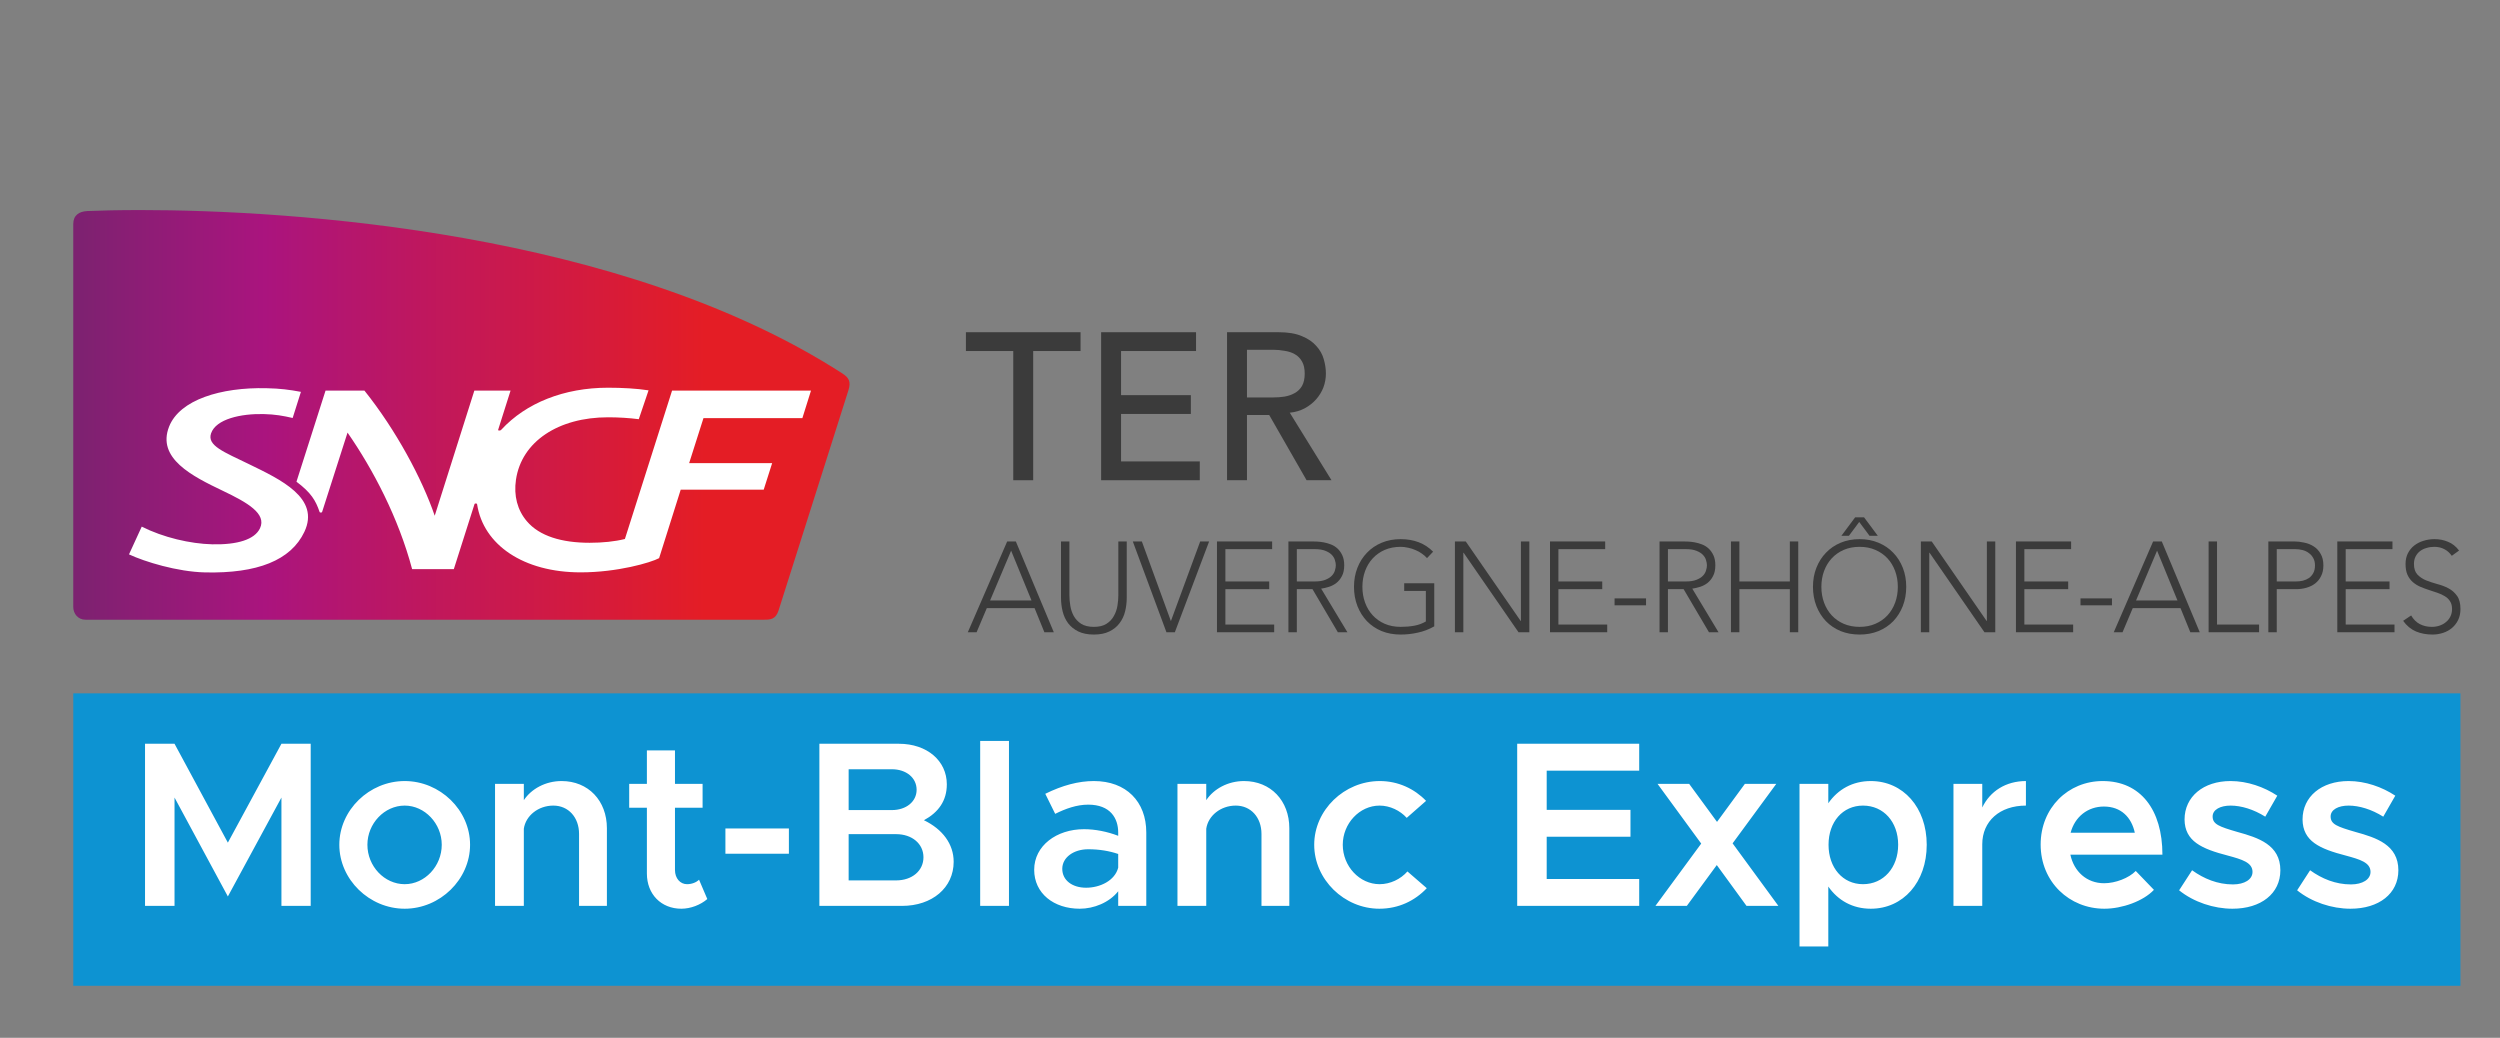 <svg width="3411" height="1416" viewBox="0 0 3411 1416" fill="none" xmlns="http://www.w3.org/2000/svg">
<rect x="0" y="0" width="3411" height="1416" fill="#808080" stroke="none"/>
<path d="M1382.49 478.949H1317.88V453.278H1474.3V478.949H1409.69V655.226H1382.49V478.949Z" fill="#3B3B3B"/>
<path d="M1502.38 453.278H1631.88V478.949H1529.58V539.134H1624.79V564.806H1529.58V629.554H1636.98V655.226H1502.38V453.278Z" fill="#3B3B3B"/>
<path d="M1674.17 453.278H1744.73C1757.58 453.278 1768.16 455.085 1776.47 458.698C1784.78 462.12 1791.3 466.589 1796.02 472.104C1800.93 477.428 1804.33 483.513 1806.22 490.359C1808.11 497.014 1809.06 503.48 1809.06 509.755C1809.06 516.22 1807.92 522.495 1805.66 528.58C1803.39 534.475 1800.08 539.895 1795.74 544.839C1791.58 549.593 1786.39 553.681 1780.15 557.104C1774.11 560.337 1767.31 562.334 1759.75 563.094L1816.71 655.226H1782.7L1731.7 566.232H1701.38V655.226H1674.17V453.278ZM1701.38 542.272H1737.08C1742.37 542.272 1747.57 541.892 1752.67 541.131C1757.96 540.179 1762.58 538.563 1766.55 536.282C1770.71 534 1774.01 530.767 1776.47 526.584C1778.92 522.21 1780.15 516.601 1780.15 509.755C1780.15 502.909 1778.92 497.395 1776.47 493.211C1774.01 488.838 1770.71 485.51 1766.55 483.228C1762.58 480.946 1757.96 479.425 1752.67 478.664C1747.57 477.712 1742.37 477.237 1737.08 477.237H1701.38V542.272Z" fill="#3B3B3B"/>
<path d="M1374.19 738.75H1386.01L1437.81 862.639H1424.95L1411.57 829.742H1346.38L1332.47 862.639H1320.48L1374.19 738.75ZM1379.58 751.349L1350.9 819.243H1407.39L1379.58 751.349Z" fill="#3B3B3B"/>
<path d="M1537.33 815.218C1537.33 821.868 1536.58 828.225 1535.07 834.292C1533.57 840.358 1531.02 845.724 1527.42 850.39C1523.95 855.056 1519.31 858.789 1513.52 861.589C1507.84 864.389 1500.83 865.789 1492.48 865.789C1484.14 865.789 1477.07 864.389 1471.28 861.589C1465.6 858.789 1460.96 855.056 1457.37 850.39C1453.89 845.724 1451.4 840.358 1449.89 834.292C1448.39 828.225 1447.63 821.868 1447.63 815.218V738.75H1459.11V812.244C1459.11 816.677 1459.51 821.401 1460.32 826.417C1461.14 831.433 1462.7 836.1 1465.02 840.416C1467.45 844.732 1470.81 848.29 1475.1 851.09C1479.5 853.89 1485.3 855.29 1492.48 855.29C1499.67 855.29 1505.41 853.89 1509.69 851.09C1514.1 848.29 1517.46 844.732 1519.78 840.416C1522.21 836.1 1523.83 831.433 1524.64 826.417C1525.45 821.401 1525.86 816.677 1525.86 812.244V738.75H1537.33V815.218Z" fill="#3B3B3B"/>
<path d="M1545.6 738.75H1557.94L1597.57 847.415L1637.55 738.75H1649.72L1602.96 862.639H1591.49L1545.6 738.75Z" fill="#3B3B3B"/>
<path d="M1660.45 738.75H1735.72V749.25H1671.92V793.345H1731.72V803.844H1671.92V852.14H1738.5V862.639H1660.45V738.75Z" fill="#3B3B3B"/>
<path d="M1769.39 793.345H1793.73C1799.75 793.345 1804.62 792.587 1808.33 791.071C1812.15 789.554 1815.11 787.688 1817.19 785.471C1819.28 783.255 1820.67 780.863 1821.37 778.297C1822.18 775.73 1822.58 773.397 1822.58 771.297C1822.58 769.198 1822.18 766.865 1821.37 764.298C1820.67 761.732 1819.28 759.34 1817.19 757.124C1815.11 754.907 1812.15 753.041 1808.33 751.524C1804.62 750.008 1799.75 749.25 1793.73 749.25H1769.39V793.345ZM1757.92 738.75H1790.25C1791.87 738.75 1794.07 738.809 1796.85 738.925C1799.64 739.042 1802.65 739.392 1805.89 739.975C1809.14 740.559 1812.44 741.492 1815.8 742.775C1819.16 744.058 1822.18 745.925 1824.84 748.375C1827.51 750.824 1829.71 753.916 1831.45 757.649C1833.19 761.382 1834.06 765.931 1834.06 771.297C1834.06 777.247 1833.01 782.146 1830.93 785.996C1828.96 789.846 1826.41 792.995 1823.28 795.445C1820.26 797.778 1816.9 799.528 1813.19 800.695C1809.49 801.861 1805.95 802.678 1802.59 803.144L1838.4 862.639H1825.36L1790.77 803.844H1769.39V862.639H1757.92V738.75Z" fill="#3B3B3B"/>
<path d="M1956.9 854.589C1949.72 858.672 1942.24 861.531 1934.48 863.164C1926.83 864.914 1919.01 865.788 1911.01 865.788C1901.62 865.788 1892.99 864.214 1885.11 861.064C1877.34 857.798 1870.68 853.306 1865.12 847.59C1859.55 841.757 1855.21 834.875 1852.08 826.942C1848.95 818.893 1847.39 810.144 1847.39 800.695C1847.39 791.245 1848.95 782.555 1852.08 774.622C1855.21 766.689 1859.55 759.865 1865.12 754.149C1870.68 748.316 1877.34 743.766 1885.11 740.5C1892.99 737.234 1901.62 735.601 1911.01 735.601C1929.32 735.601 1944.1 741.317 1955.34 752.749L1946.99 761.498C1945.14 759.282 1942.82 757.24 1940.04 755.374C1937.37 753.391 1934.42 751.757 1931.17 750.474C1928.05 749.074 1924.74 748.024 1921.27 747.325C1917.79 746.508 1914.37 746.1 1911.01 746.1C1903.01 746.1 1895.77 747.499 1889.28 750.299C1882.91 753.099 1877.46 756.949 1872.94 761.848C1868.42 766.748 1864.94 772.522 1862.51 779.172C1860.08 785.821 1858.86 792.995 1858.86 800.695C1858.86 808.394 1860.08 815.568 1862.51 822.218C1864.94 828.867 1868.42 834.641 1872.94 839.541C1877.46 844.44 1882.91 848.29 1889.28 851.09C1895.77 853.89 1903.01 855.289 1911.01 855.289C1917.62 855.289 1923.82 854.764 1929.61 853.715C1935.4 852.665 1940.68 850.74 1945.43 847.94V806.294H1915.88V795.795H1956.9V854.589Z" fill="#3B3B3B"/>
<path d="M1985.1 738.75H1999.88L2074.8 847.24H2075.15V738.75H2086.63V862.639H2071.85L1996.93 754.149H1996.58V862.639H1985.1V738.75Z" fill="#3B3B3B"/>
<path d="M2114.83 738.75H2190.1V749.25H2126.3V793.345H2186.1V803.844H2126.3V852.14H2192.88V862.639H2114.83V738.75Z" fill="#3B3B3B"/>
<path d="M2202.91 816.443H2245.85V825.892H2202.91V816.443Z" fill="#3B3B3B"/>
<path d="M2275.74 793.345H2300.08C2306.1 793.345 2310.97 792.587 2314.68 791.071C2318.5 789.554 2321.46 787.688 2323.54 785.471C2325.63 783.255 2327.02 780.863 2327.72 778.297C2328.53 775.73 2328.93 773.397 2328.93 771.297C2328.93 769.198 2328.53 766.865 2327.72 764.298C2327.02 761.732 2325.63 759.34 2323.54 757.124C2321.46 754.907 2318.5 753.041 2314.68 751.524C2310.97 750.008 2306.1 749.25 2300.08 749.25H2275.74V793.345ZM2264.27 738.75H2296.6C2298.22 738.75 2300.42 738.809 2303.21 738.925C2305.99 739.042 2309 739.392 2312.25 739.975C2315.49 740.559 2318.79 741.492 2322.15 742.775C2325.51 744.058 2328.53 745.925 2331.19 748.375C2333.86 750.824 2336.06 753.916 2337.8 757.649C2339.54 761.382 2340.41 765.931 2340.41 771.297C2340.41 777.247 2339.36 782.146 2337.28 785.996C2335.31 789.846 2332.76 792.995 2329.63 795.445C2326.62 797.778 2323.25 799.528 2319.55 800.695C2315.84 801.861 2312.3 802.678 2308.94 803.144L2344.75 862.639H2331.71L2297.12 803.844H2275.74V862.639H2264.27V738.75Z" fill="#3B3B3B"/>
<path d="M2361.73 738.75H2373.21V793.345H2442.05V738.75H2453.52V862.639H2442.05V803.844H2373.21V862.639H2361.73V738.75Z" fill="#3B3B3B"/>
<path d="M2473.61 800.695C2473.61 791.246 2475.18 782.555 2478.31 774.622C2481.44 766.689 2485.78 759.865 2491.35 754.149C2496.91 748.316 2503.57 743.767 2511.34 740.5C2519.22 737.234 2527.85 735.601 2537.24 735.601C2546.63 735.601 2555.2 737.234 2562.97 740.5C2570.85 743.767 2577.57 748.316 2583.13 754.149C2588.69 759.865 2593.04 766.689 2596.17 774.622C2599.3 782.555 2600.86 791.246 2600.86 800.695C2600.86 810.144 2599.3 818.893 2596.17 826.942C2593.04 834.875 2588.69 841.758 2583.13 847.59C2577.57 853.306 2570.85 857.798 2562.97 861.064C2555.2 864.214 2546.63 865.789 2537.24 865.789C2527.85 865.789 2519.22 864.214 2511.34 861.064C2503.57 857.798 2496.91 853.306 2491.35 847.59C2485.78 841.758 2481.44 834.875 2478.31 826.942C2475.18 818.893 2473.61 810.144 2473.61 800.695ZM2485.09 800.695C2485.09 808.394 2486.3 815.568 2488.74 822.218C2491.17 828.867 2494.65 834.641 2499.17 839.541C2503.69 844.441 2509.13 848.29 2515.51 851.09C2522 853.89 2529.24 855.29 2537.24 855.29C2545.23 855.29 2552.42 853.89 2558.79 851.09C2565.28 848.29 2570.79 844.441 2575.31 839.541C2579.83 834.641 2583.3 828.867 2585.74 822.218C2588.17 815.568 2589.39 808.394 2589.39 800.695C2589.39 792.995 2588.17 785.821 2585.74 779.172C2583.3 772.522 2579.83 766.748 2575.31 761.848C2570.79 756.949 2565.28 753.099 2558.79 750.299C2552.42 747.5 2545.23 746.1 2537.24 746.1C2529.24 746.1 2522 747.5 2515.51 750.299C2509.13 753.099 2503.69 756.949 2499.17 761.848C2494.65 766.748 2491.17 772.522 2488.74 779.172C2486.3 785.821 2485.09 792.995 2485.09 800.695ZM2531.15 705.854H2543.32L2562.1 731.051H2550.8L2536.72 712.153L2522.64 731.051H2512.38L2531.15 705.854Z" fill="#3B3B3B"/>
<path d="M2620.84 738.75H2635.62L2710.54 847.24H2710.89V738.75H2722.36V862.639H2707.58L2632.66 754.149H2632.31V862.639H2620.84V738.75Z" fill="#3B3B3B"/>
<path d="M2750.56 738.75H2825.83V749.25H2762.04V793.345H2821.83V803.844H2762.04V852.14H2828.61V862.639H2750.56V738.75Z" fill="#3B3B3B"/>
<path d="M2838.64 816.443H2881.58V825.892H2838.64V816.443Z" fill="#3B3B3B"/>
<path d="M2937.72 738.75H2949.54L3001.35 862.639H2988.48L2975.1 829.742H2909.91L2896 862.639H2884.01L2937.72 738.75ZM2943.11 751.349L2914.43 819.243H2970.93L2943.11 751.349Z" fill="#3B3B3B"/>
<path d="M3013.43 738.75H3024.9V852.14H3082.27V862.639H3013.43V738.75Z" fill="#3B3B3B"/>
<path d="M3094.94 738.75H3130.4C3134.69 738.75 3139.15 739.275 3143.78 740.325C3148.54 741.259 3152.82 742.95 3156.65 745.4C3160.59 747.85 3163.78 751.233 3166.21 755.549C3168.76 759.749 3170.03 765.056 3170.03 771.472C3170.03 777.072 3168.99 781.913 3166.9 785.996C3164.93 790.079 3162.21 793.462 3158.73 796.145C3155.37 798.712 3151.43 800.636 3146.91 801.92C3142.51 803.203 3137.87 803.844 3133.01 803.844H3106.41V862.639H3094.94V738.75ZM3106.41 793.345H3132.49C3135.73 793.345 3138.92 792.995 3142.05 792.295C3145.18 791.479 3147.96 790.254 3150.39 788.621C3152.82 786.871 3154.79 784.596 3156.3 781.796C3157.81 778.997 3158.56 775.555 3158.56 771.472C3158.56 767.506 3157.75 764.123 3156.13 761.323C3154.62 758.524 3152.59 756.249 3150.04 754.499C3147.61 752.633 3144.77 751.291 3141.52 750.474C3138.28 749.658 3135.03 749.25 3131.79 749.25H3106.41V793.345Z" fill="#3B3B3B"/>
<path d="M3189.01 738.75H3264.28V749.25H3200.48V793.345H3260.28V803.844H3200.48V852.14H3267.06V862.639H3189.01V738.75Z" fill="#3B3B3B"/>
<path d="M3289.78 839.716C3292.79 844.965 3296.68 848.873 3301.43 851.44C3306.29 854.006 3311.8 855.289 3317.94 855.289C3321.77 855.289 3325.36 854.706 3328.72 853.54C3332.08 852.373 3334.98 850.74 3337.41 848.64C3339.96 846.54 3341.93 844.032 3343.32 841.116C3344.83 838.083 3345.58 834.7 3345.58 830.967C3345.58 826.65 3344.65 823.092 3342.8 820.293C3341.06 817.493 3338.69 815.218 3335.67 813.468C3332.66 811.602 3329.24 810.027 3325.42 808.744C3321.71 807.461 3317.83 806.177 3313.77 804.894C3309.83 803.611 3305.95 802.153 3302.12 800.52C3298.41 798.886 3295.05 796.787 3292.04 794.22C3289.03 791.537 3286.59 788.212 3284.74 784.246C3283 780.28 3282.13 775.38 3282.13 769.547C3282.13 764.065 3283.17 759.223 3285.26 755.024C3287.46 750.708 3290.36 747.15 3293.95 744.35C3297.66 741.433 3301.89 739.275 3306.64 737.875C3311.39 736.359 3316.38 735.601 3321.59 735.601C3328.31 735.601 3334.51 736.825 3340.19 739.275C3345.99 741.608 3350.97 745.575 3355.14 751.174L3345.23 758.348C3342.34 754.266 3338.92 751.232 3334.98 749.249C3331.15 747.15 3326.57 746.1 3321.24 746.1C3317.54 746.1 3314 746.625 3310.64 747.674C3307.28 748.608 3304.32 750.066 3301.77 752.049C3299.34 753.916 3297.37 756.307 3295.86 759.223C3294.36 762.14 3293.6 765.581 3293.6 769.547C3293.6 775.73 3295.17 780.513 3298.3 783.896C3301.43 787.162 3305.31 789.787 3309.94 791.77C3314.7 793.637 3319.8 795.328 3325.24 796.845C3330.81 798.245 3335.9 800.17 3340.54 802.619C3345.29 805.069 3349.23 808.51 3352.36 812.943C3355.49 817.26 3357.05 823.267 3357.05 830.967C3357.05 836.566 3356.01 841.524 3353.93 845.84C3351.84 850.157 3349 853.831 3345.41 856.864C3341.93 859.781 3337.87 861.997 3333.24 863.514C3328.6 865.03 3323.79 865.788 3318.81 865.788C3310.7 865.788 3303.22 864.389 3296.39 861.589C3289.55 858.672 3283.7 853.831 3278.83 847.065L3289.78 839.716Z" fill="#3B3B3B"/>
<path d="M119.41 287.929C107.624 288.428 99.964 293.908 99.964 305.629V828.178C99.964 837.288 106.446 845.521 116.44 845.521H1043.14C1051.46 845.521 1058.11 844.762 1062.02 833.706C1062.02 833.706 1155.95 537.815 1157.6 532.476C1161.09 521.301 1158.83 515.631 1149.35 509.557C847.531 314.882 396.2 286.601 191.206 286.601C161.813 286.601 137.535 287.194 119.41 287.929Z" fill="url(#paint0_linear_24_5)"/>
<path d="M718.879 711.218C705.916 696.01 700.777 676.388 703.983 654.512C711.62 602.338 762.061 569.359 829.544 569.359C843.757 569.359 858.394 570.26 871.547 571.945L884.888 532.583C868.624 530.068 848.919 529 829.591 529C769.745 529 717.701 549.737 683.971 586.299C682.911 587.438 681.826 587.414 681.166 587.414C680.129 587.414 679.422 587.225 679.705 586.299L696.605 532.939H647.201L593.13 703.697C575.923 653.302 540.52 587.035 497.221 532.939H444.163L404.494 657.241C424.435 672.165 430.752 682.937 435.961 698.264C436.267 699.165 436.904 699.355 437.87 699.355C438.836 699.355 439.308 699.118 439.567 698.264C439.944 697.077 474.169 590.238 474.169 590.238C509.077 640.514 543.726 706.663 562.3 776.513H619.199L647.342 688.014C647.649 687.112 648.262 686.923 649.205 686.923C650.194 686.923 650.831 687.184 650.949 688.014C659.505 743.581 714.401 780.926 792.208 780.926C842.507 780.926 887.975 767.639 899.289 761.542L928.776 668.06H1042.01L1053.54 631.854H940.279L959.819 570.474H1094.76L1106.52 532.939H916.967L852.619 735.395C838.972 738.859 822.095 740.568 804.464 740.568C766.492 740.568 736.086 731.481 718.879 711.218ZM399.308 570.308L410.575 534.647C394.382 531.658 382.809 530.115 363.481 529.665C301.349 528.217 245.18 545.466 230.731 582.005C213.619 625.329 262.174 649.696 304.248 669.768C337.648 685.713 364.047 700.874 354.76 720.733C347.547 736.131 323.906 743.439 289.54 742.656C259.77 741.944 222.646 733.355 193.395 718.526L176 756.393C197.52 766.453 241.88 780.12 279.734 780.997C350.824 782.634 396.857 764.626 415.289 725.668C437.092 679.544 382.997 654.323 339.557 633.206C305.544 616.669 282.351 608.033 287.937 591.4C294.537 571.708 328.738 564.234 359.733 564.946C375.408 565.325 386.557 567.342 399.308 570.308Z" fill="white"/>
<path d="M100 1345H3357V946H100V1345Z" fill="#0D93D2"/>
<path d="M197.874 1236V1014.79H238.124L310.896 1149.7L383.99 1014.79H423.918V1236H383.99V1088.2L310.896 1223.12L238.124 1088.2V1236H197.874ZM552.165 1239.86C503.865 1239.86 462.971 1199.94 462.971 1152.6C462.971 1105.27 503.865 1065.66 552.165 1065.66C600.465 1065.66 641.359 1105.27 641.359 1152.6C641.359 1199.94 600.465 1239.86 552.165 1239.86ZM552.165 1206.38C579.535 1206.38 602.719 1181.9 602.719 1152.6C602.719 1123.62 579.535 1099.15 552.165 1099.15C524.473 1099.15 501.289 1123.62 501.289 1152.6C501.289 1181.9 524.473 1206.38 552.165 1206.38ZM766.234 1065.66C802.62 1065.66 828.058 1092.39 828.058 1130.06V1236H790.062V1137.79C790.062 1115.25 775.572 1099.15 754.964 1099.15C734.356 1099.15 717.29 1113 714.714 1130.71V1236H675.43V1069.53H714.714V1091.74C725.018 1076.29 744.338 1065.66 766.234 1065.66ZM953.782 1200.26L965.052 1226.66C955.714 1234.71 942.19 1239.86 929.632 1239.86C901.94 1239.86 882.62 1219.9 882.62 1191.89V1102.05H858.47V1069.53H882.62V1023.8H920.938V1069.53H958.612V1102.05H920.938V1187.06C920.938 1198.33 928.022 1206.38 937.36 1206.38C944.122 1206.38 950.24 1203.8 953.782 1200.26ZM989.748 1164.84V1130.38H1076.37V1164.84H989.748ZM1117.96 1236V1014.79H1226.48C1264.8 1014.79 1291.84 1037.97 1291.84 1070.17C1291.84 1092.71 1280.25 1108.49 1260.61 1119.11C1286.05 1131.35 1301.18 1151.64 1301.18 1175.79C1301.18 1211.21 1271.88 1236 1230.66 1236H1117.96ZM1157.89 1105.27H1216.82C1236.46 1105.27 1250.63 1093.68 1250.63 1077.58C1250.63 1061.15 1236.46 1049.56 1216.82 1049.56H1157.89V1105.27ZM1157.89 1201.22H1222.61C1244.51 1201.22 1259.97 1188.02 1259.97 1169.67C1259.97 1151.31 1244.51 1138.11 1222.61 1138.11H1157.89V1201.22ZM1337.35 1236V1010.92H1376.64V1236H1337.35ZM1492.51 1065.66C1536.62 1065.66 1563.99 1093.68 1563.99 1135.86V1236H1525.67V1216.04C1513.44 1231.49 1492.51 1239.86 1473.19 1239.86C1437.77 1239.86 1411.04 1218.93 1411.04 1186.73C1411.04 1153.89 1441.63 1131.35 1478.98 1131.35C1494.12 1131.35 1510.54 1134.57 1525.67 1140.37V1135.86C1525.67 1116.54 1515.05 1097.86 1484.78 1097.86C1469 1097.86 1453.87 1103.34 1439.7 1110.42L1426.17 1083.05C1449.68 1071.46 1471.58 1065.66 1492.51 1065.66ZM1481.88 1211.21C1500.88 1211.21 1521.16 1201.55 1525.67 1183.84V1165.16C1513.44 1160.97 1499.59 1158.72 1484.78 1158.72C1465.14 1158.72 1449.36 1169.67 1449.36 1185.45C1449.36 1201.22 1463.2 1211.21 1481.88 1211.21ZM1697.33 1065.66C1733.72 1065.66 1759.15 1092.39 1759.15 1130.06V1236H1721.16V1137.79C1721.16 1115.25 1706.67 1099.15 1686.06 1099.15C1665.45 1099.15 1648.39 1113 1645.81 1130.71V1236H1606.53V1069.53H1645.81V1091.74C1656.11 1076.29 1675.43 1065.66 1697.33 1065.66ZM1881.98 1239.86C1834 1239.86 1793.11 1199.94 1793.11 1152.6C1793.11 1105.27 1834 1065.66 1882.62 1065.66C1907.74 1065.66 1929.96 1076.29 1945.74 1092.71L1919.33 1115.89C1910.32 1105.91 1896.47 1099.15 1882.3 1099.15C1854.93 1099.15 1832.07 1123.62 1832.07 1152.6C1832.07 1181.9 1854.93 1206.38 1882.3 1206.38C1896.79 1206.38 1910.96 1199.61 1920.3 1188.99L1946.7 1211.85C1930.6 1228.92 1908.38 1239.86 1881.98 1239.86ZM2236.53 1051.49H2110.31V1104.95H2224.62V1141.65H2110.31V1199.29H2236.53V1236H2070.06V1014.79H2236.53V1051.49ZM2426.42 1236H2382.95L2342.38 1180.29L2301.49 1236H2258.66L2321.13 1150.99L2261.56 1069.53H2304.71L2342.7 1121.37L2380.7 1069.53H2423.53L2363.96 1150.67L2426.42 1236ZM2552.5 1065.66C2596.62 1065.66 2628.82 1101.73 2628.82 1152.6C2628.82 1203.8 2596.62 1239.86 2552.5 1239.86C2527.71 1239.86 2507.74 1228.59 2494.54 1209.6V1291.38H2455.26V1069.53H2494.54V1095.93C2507.74 1076.93 2527.71 1065.66 2552.5 1065.66ZM2541.88 1206.38C2569.89 1206.38 2589.85 1183.84 2589.85 1152.6C2589.85 1121.37 2569.89 1099.15 2541.88 1099.15C2514.18 1099.15 2494.86 1121.37 2494.86 1152.6C2494.86 1183.84 2514.18 1206.38 2541.88 1206.38ZM2704.6 1101.73C2715.22 1079.51 2736.8 1065.66 2764.17 1065.66V1099.15C2728.42 1099.15 2704.6 1120.4 2704.6 1151.96V1236H2665.31V1069.53H2704.6V1101.73ZM2870.87 1205.09C2886.33 1205.09 2904.68 1198 2914.02 1188.34L2938.82 1214.1C2924.33 1229.56 2895.35 1239.86 2871.2 1239.86C2823.54 1239.86 2784.26 1203.48 2784.26 1152.28C2784.26 1102.37 2821.61 1065.66 2868.94 1065.66C2920.46 1065.66 2950.41 1104.62 2950.41 1166.13H2824.83C2829.66 1188.99 2847.05 1205.09 2870.87 1205.09ZM2870.55 1100.44C2848.66 1100.44 2830.95 1114.28 2825.15 1136.18H2912.73C2908.23 1115.25 2894.06 1100.44 2870.55 1100.44ZM3045.96 1239.86C3020.52 1239.86 2993.15 1230.85 2973.19 1214.75L2990.9 1187.38C3007 1198.97 3025.68 1206.7 3046.61 1206.7C3062.38 1206.7 3073.33 1199.94 3073.33 1189.63C3073.33 1176.75 3058.84 1172.57 3039.84 1167.41C3003.78 1158.08 2980.92 1147.77 2980.6 1118.15C2980.6 1086.91 3006.36 1065.66 3043.39 1065.66C3066.25 1065.66 3089.11 1073.71 3107.14 1085.63L3090.72 1114.28C3074.94 1104.3 3057.88 1099.15 3043.39 1099.15C3029.54 1099.15 3018.91 1104.62 3018.91 1113.96C3018.91 1124.59 3027.61 1127.81 3053.05 1135.21C3081.06 1142.94 3111.33 1152.6 3111.33 1187.38C3111.33 1219.26 3084.92 1239.86 3045.96 1239.86ZM3206.96 1239.86C3181.52 1239.86 3154.15 1230.85 3134.19 1214.75L3151.9 1187.38C3168 1198.97 3186.68 1206.7 3207.61 1206.7C3223.38 1206.7 3234.33 1199.94 3234.33 1189.63C3234.33 1176.75 3219.84 1172.57 3200.84 1167.41C3164.78 1158.08 3141.92 1147.77 3141.6 1118.15C3141.6 1086.91 3167.36 1065.66 3204.39 1065.66C3227.25 1065.66 3250.11 1073.71 3268.14 1085.63L3251.72 1114.28C3235.94 1104.3 3218.88 1099.15 3204.39 1099.15C3190.54 1099.15 3179.91 1104.62 3179.91 1113.96C3179.91 1124.59 3188.61 1127.81 3214.05 1135.21C3242.06 1142.94 3272.33 1152.6 3272.33 1187.38C3272.33 1219.26 3245.92 1239.86 3206.96 1239.86Z" fill="white"/>
<defs>
<linearGradient id="paint0_linear_24_5" x1="99.961" y1="253.947" x2="1157.81" y2="253.947" gradientUnits="userSpaceOnUse">
<stop stop-color="#7C2270"/>
<stop offset="0.247" stop-color="#AA147E"/>
<stop offset="0.815" stop-color="#E41D25"/>
<stop offset="1" stop-color="#E41D25"/>
</linearGradient>
</defs>
</svg>
